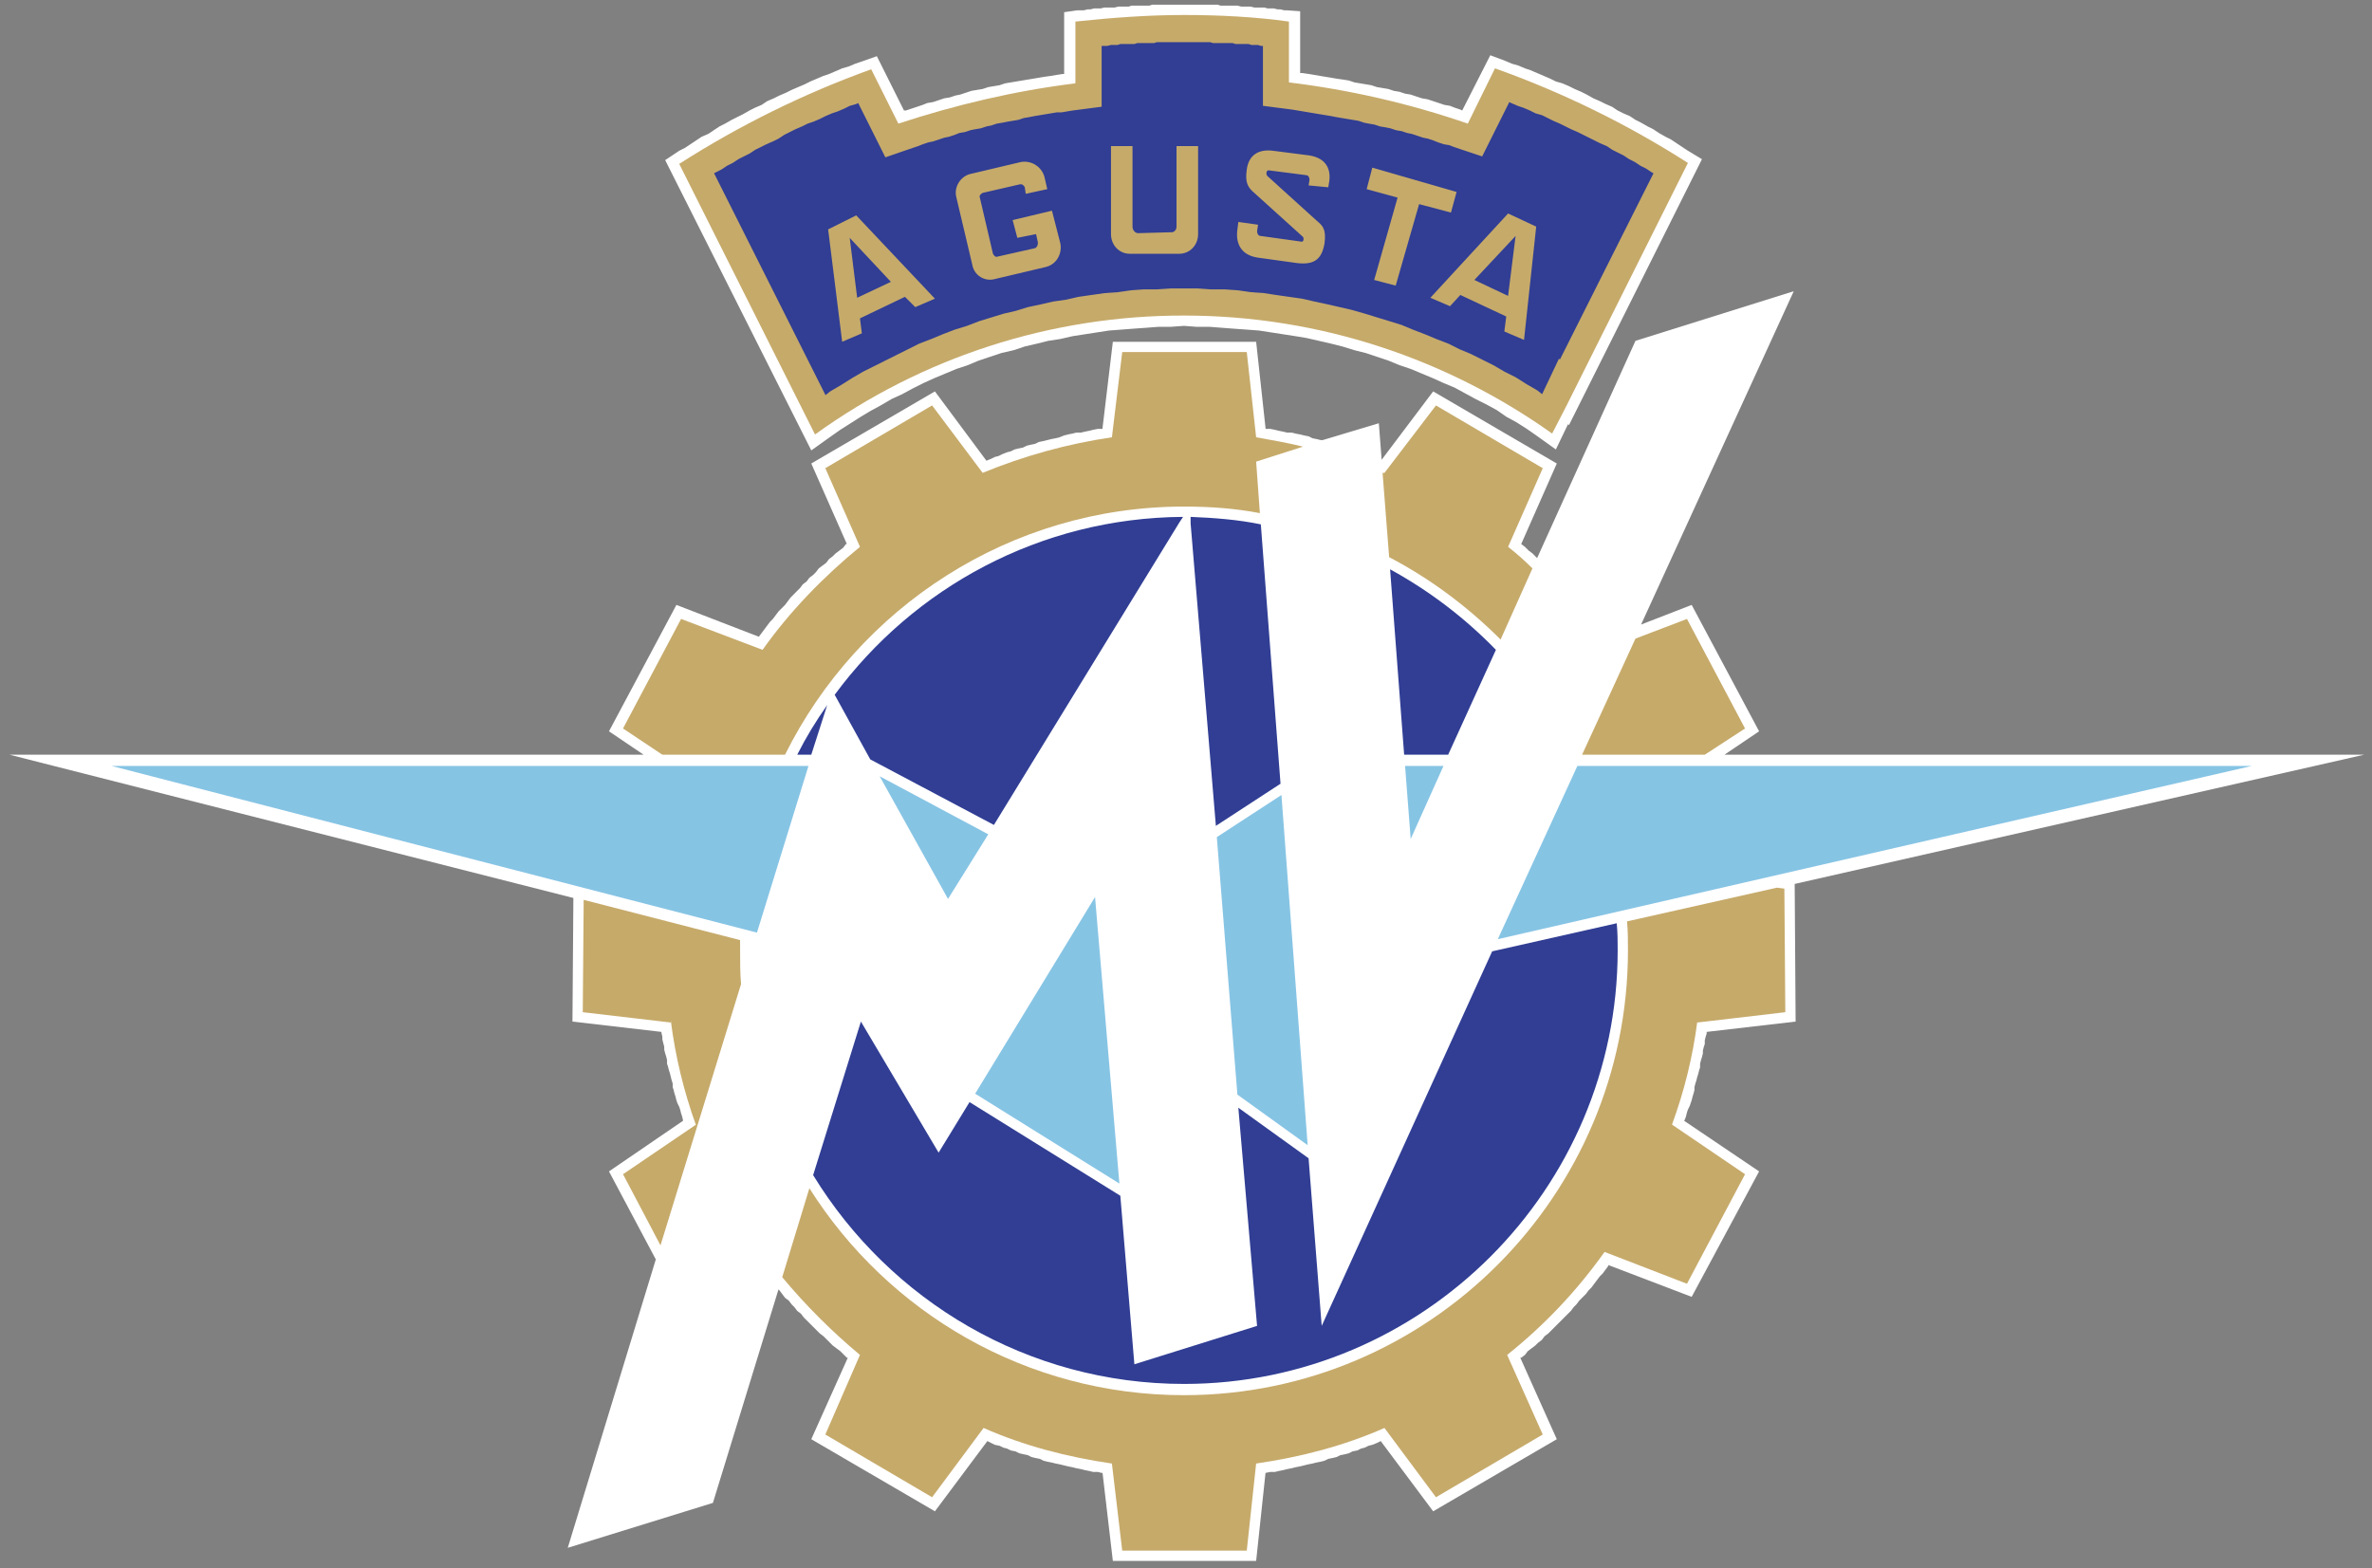 <svg width="124" height="82" viewBox="0 0 124 82" fill="none" xmlns="http://www.w3.org/2000/svg">
<rect x="0" y="0" width="124" height="82" fill="#808080" stroke="none"/>
<path fill-rule="evenodd" clip-rule="evenodd" d="M90.148 39.463H123.588L93.82 46.22L93.869 53.417L89.218 53.956V54.053L89.169 54.2L89.12 54.397V54.592L89.07 54.739L89.021 54.935V55.081L88.972 55.278L88.924 55.425L88.875 55.621V55.816L88.825 55.963L88.776 56.159L88.729 56.306L88.679 56.501L88.63 56.648L88.581 56.845V56.991L88.531 57.187L88.484 57.334L88.435 57.53L88.385 57.676L88.336 57.823L88.239 58.02L88.189 58.166L88.141 58.362L88.091 58.509L88.043 58.606L91.96 61.251L88.435 67.811L84.076 66.147V66.196L83.93 66.391L83.784 66.588L83.636 66.735L83.489 66.93L83.341 67.126L83.195 67.323L83.049 67.47L82.901 67.665L82.706 67.86L82.559 68.007L82.411 68.203L82.265 68.35L82.119 68.546L81.922 68.742L81.775 68.888L81.629 69.036L81.432 69.231L81.286 69.378L81.09 69.574L80.944 69.721L80.747 69.868L80.6 70.064L80.405 70.211L80.257 70.358L80.062 70.505L79.866 70.651L79.719 70.847L79.524 70.995H79.475L81.384 75.254L74.921 79.024L72.18 75.352L71.984 75.45L71.739 75.548L71.542 75.597L71.346 75.695L71.151 75.744L70.956 75.842L70.71 75.89L70.515 75.988L70.319 76.037L70.075 76.085L69.877 76.184L69.682 76.233L69.437 76.282L69.241 76.38L69.046 76.429L68.8 76.478L68.605 76.527L68.36 76.576L68.165 76.625L67.968 76.673L67.724 76.722L67.527 76.772L67.282 76.82L67.087 76.869L66.842 76.919L66.646 76.967H66.402L66.157 77.016L65.667 81.619H58.176L57.637 77.016H57.589L57.393 76.967H57.148L56.952 76.919L56.707 76.869L56.512 76.82L56.267 76.772L56.071 76.722L55.826 76.673L55.63 76.625L55.434 76.576L55.19 76.527L54.993 76.478L54.749 76.429L54.553 76.38L54.357 76.282L54.112 76.233L53.916 76.184L53.721 76.085L53.476 76.037L53.28 75.988L53.084 75.89L52.839 75.842L52.644 75.744L52.448 75.695L52.252 75.597L52.007 75.548L51.811 75.45L51.616 75.352L48.874 79.024L42.411 75.254L44.32 70.995H44.271L44.075 70.798L43.928 70.651L43.732 70.505L43.537 70.358L43.39 70.211L43.194 70.015L43.047 69.868L42.851 69.721L42.705 69.574L42.509 69.378L42.362 69.231L42.166 69.036L42.019 68.888L41.872 68.693L41.676 68.546L41.529 68.35L41.383 68.203L41.236 68.007L41.039 67.86L40.893 67.665L40.746 67.47L40.697 67.42L37.269 78.584L29.681 80.933L34.283 65.853L31.835 61.251L35.703 58.606V58.558L35.654 58.362L35.605 58.216L35.556 58.02L35.507 57.872L35.409 57.676L35.36 57.53L35.311 57.334L35.262 57.187L35.214 56.991L35.165 56.845V56.648L35.116 56.501L35.067 56.306L35.018 56.11L34.969 55.963L34.919 55.767L34.87 55.621V55.425L34.822 55.228L34.773 55.081L34.724 54.886V54.739L34.674 54.543L34.625 54.347V54.2L34.577 54.005V53.956L29.926 53.417L29.974 46.954L0.5 39.463H33.647L31.835 38.239L35.36 31.63L39.669 33.294L39.816 33.098L39.963 32.902L40.109 32.706L40.256 32.511L40.403 32.364L40.55 32.168L40.697 31.972L40.893 31.776L41.039 31.63L41.186 31.434L41.334 31.238L41.481 31.091L41.676 30.895L41.823 30.748L41.97 30.552L42.166 30.405L42.313 30.209L42.509 30.062L42.656 29.915L42.802 29.72L42.998 29.573L43.194 29.426L43.341 29.23L43.537 29.083L43.684 28.936L43.879 28.79L44.075 28.643L44.222 28.447H44.271L42.411 24.236L48.874 20.466L51.567 24.09L51.811 23.991L52.007 23.893L52.203 23.844L52.399 23.746L52.644 23.649L52.839 23.6L53.035 23.502L53.231 23.453L53.476 23.404L53.672 23.306L53.868 23.258L54.112 23.208L54.309 23.11L54.553 23.061L54.749 23.012L54.944 22.963L55.19 22.914L55.386 22.865L55.63 22.767L55.826 22.718L56.071 22.67L56.267 22.62H56.512L56.707 22.572L56.952 22.523L57.148 22.473L57.393 22.425H57.637V22.376L58.176 17.871H65.667L66.157 22.376V22.425H66.402L66.646 22.473L66.842 22.523L67.087 22.572L67.282 22.62H67.527L67.724 22.67L67.968 22.718L68.165 22.767L68.41 22.816L68.605 22.914L68.85 22.963L69.046 23.012H69.144L72.081 22.131L72.227 24.041L74.921 20.466L81.384 24.236L79.524 28.447L79.719 28.594L79.915 28.79L80.111 28.936L80.257 29.083L80.355 29.181L85.496 17.822L93.771 15.227L85.79 32.657L88.435 31.63L91.96 38.239L90.148 39.463Z" fill="white"/>
<path fill-rule="evenodd" clip-rule="evenodd" d="M65.667 22.865C66.5 23.012 67.332 23.159 68.116 23.355L65.667 24.138L65.862 26.831C64.591 26.585 63.268 26.488 61.897 26.488C52.79 26.488 44.858 31.776 41.039 39.462H34.625L32.569 38.091L35.605 32.363L39.864 33.979C41.284 31.971 43.047 30.16 44.956 28.593L43.145 24.48L48.727 21.199L51.37 24.725C53.538 23.831 55.807 23.206 58.127 22.864L58.666 18.409H65.177L65.667 22.865ZM72.276 24.726H72.375L75.067 21.2L80.65 24.481L78.838 28.594C79.285 28.943 79.71 29.319 80.111 29.72L78.446 33.441C76.732 31.728 74.775 30.259 72.62 29.133L72.276 24.726ZM85.496 33.392L88.189 32.364L91.225 38.092L89.12 39.463H82.706L85.496 33.392ZM92.89 46.416L93.281 46.464L93.33 52.927L88.729 53.466V53.417C88.491 55.257 88.047 57.063 87.406 58.803L91.225 61.398L88.189 67.126L83.881 65.462C82.444 67.486 80.73 69.299 78.789 70.847L80.649 75.009L75.067 78.289L72.374 74.666C70.269 75.597 68.016 76.184 65.666 76.527L65.177 81.08H58.666L58.127 76.527C55.777 76.184 53.525 75.597 51.419 74.666L48.727 78.289L43.145 75.009L44.956 70.847C43.481 69.618 42.121 68.258 40.892 66.783L42.312 62.132C46.425 68.644 53.67 72.952 61.896 72.952C74.675 72.952 85.104 62.523 85.104 49.696C85.104 49.206 85.104 48.667 85.055 48.178L92.89 46.416ZM34.528 65.118L32.57 61.398L36.389 58.803V58.851C35.748 57.078 35.304 55.239 35.067 53.368V53.466L30.465 52.927L30.513 47.052L38.69 49.157V49.696C38.69 50.284 38.69 50.871 38.739 51.459L34.528 65.118Z" fill="#C6AA6A"/>
<path fill-rule="evenodd" clip-rule="evenodd" d="M62.24 27.027C63.465 27.075 64.737 27.173 65.912 27.418L66.941 40.98L63.562 43.184L62.241 27.369L62.24 27.027ZM72.669 29.769C74.713 30.888 76.578 32.307 78.201 33.979L75.705 39.463H73.404L72.669 29.769ZM51.958 43.135L45.495 39.708L43.634 36.329C47.748 30.748 54.357 27.075 61.848 27.027L61.653 27.32L51.958 43.135ZM42.411 39.463H41.676C42.133 38.56 42.657 37.693 43.243 36.868L42.411 39.463ZM84.517 48.276C84.566 48.766 84.566 49.255 84.566 49.696C84.566 62.18 74.382 72.364 61.897 72.364C53.72 72.364 46.523 68.007 42.508 61.446L45.005 53.416L49.068 60.27L50.684 57.627L58.567 62.524L59.301 71.336L65.715 69.329L64.736 57.921L68.408 60.565L69.094 69.329L78.005 49.745L84.517 48.276Z" fill="#313E94"/>
<path fill-rule="evenodd" clip-rule="evenodd" d="M45.985 40.589L51.664 43.625L49.559 47.003L45.985 40.589ZM63.611 43.772L66.989 41.569L68.36 59.88L64.687 57.236L63.611 43.772ZM73.452 40.051H75.46L73.746 43.87L73.452 40.051ZM82.46 40.051H117.713L78.3 49.109L82.46 40.051ZM58.518 61.887L50.978 57.187L57.245 46.905L58.518 61.887ZM39.571 48.766L5.837 40.051H42.264L39.571 48.766Z" fill="#86C4E4"/>
<path fill-rule="evenodd" clip-rule="evenodd" d="M69.486 67.126L92.743 16.109L85.889 18.263L73.354 46.073L71.591 22.865L66.255 24.53L69.486 67.126ZM36.829 78.094L44.81 52.046L49.07 59.194L57.686 45.192L59.792 70.602L65.08 68.938L61.75 28.251L49.51 48.129L43.634 37.504L30.513 80.102L36.829 78.094Z" fill="white"/>
<path fill-rule="evenodd" clip-rule="evenodd" d="M75.215 5.386L74.921 5.288L74.627 5.191L74.333 5.141L74.04 5.044L73.746 4.946L73.452 4.897L73.159 4.799L72.865 4.75L72.571 4.652L72.276 4.603L71.984 4.554L71.689 4.456L71.395 4.407L71.102 4.358L70.808 4.309L70.515 4.211L70.221 4.162L69.877 4.114L69.585 4.064L69.291 4.015L68.997 3.967L68.703 3.917L68.41 3.869L68.067 3.82H67.968V0.588L67.282 0.539H67.136L66.94 0.49H66.793L66.597 0.441H66.255L66.108 0.392H65.57L65.373 0.343H64.885L64.687 0.294H63.807L63.66 0.246H60.233L60.086 0.294H59.155L59.009 0.343H58.47L58.274 0.392H57.735L57.539 0.441H57.197L57.001 0.49H56.854L56.658 0.539H56.316L55.63 0.637V3.869H55.533L55.239 3.917L54.944 3.967L54.602 4.015L54.309 4.064L54.014 4.114L53.721 4.162L53.427 4.211L53.133 4.26L52.839 4.309L52.546 4.358L52.252 4.456L51.958 4.505L51.665 4.554L51.37 4.652L51.076 4.701L50.783 4.75L50.489 4.848L50.195 4.946L49.951 4.994L49.657 5.093L49.363 5.141L49.07 5.239L48.776 5.337L48.482 5.386L48.237 5.484L47.944 5.582L47.649 5.68L47.356 5.778H47.258L45.838 2.938L45.005 3.232L44.711 3.33L44.369 3.476L44.026 3.574L43.684 3.722L43.341 3.869L43.047 3.967L42.705 4.114L42.362 4.26L42.068 4.407L41.725 4.554L41.383 4.701L41.089 4.848L40.746 4.994L40.452 5.141L40.109 5.288L39.816 5.484L39.473 5.631L39.179 5.778L38.837 5.974L38.543 6.12L38.249 6.267L37.907 6.463L37.612 6.611L37.319 6.806L37.025 7.002L36.682 7.149L36.389 7.345L36.095 7.541L35.801 7.736L35.507 7.883L34.773 8.373L42.411 23.551L43.439 22.816L43.928 22.473L44.467 22.131L45.005 21.788L45.495 21.495L46.034 21.201L46.621 20.858L47.16 20.613L47.699 20.32L48.286 20.025L48.825 19.781L49.412 19.536L50 19.291L50.587 19.095L51.174 18.851L51.762 18.655L52.35 18.459L52.986 18.312L53.574 18.116L54.211 17.969L54.798 17.822L55.434 17.725L56.071 17.578L56.707 17.48L57.344 17.381L57.98 17.283L58.617 17.235L59.253 17.186L59.939 17.137L60.575 17.088H61.211L61.897 17.039L62.533 17.088H63.22L63.856 17.137L64.492 17.186L65.177 17.235L65.815 17.283L66.451 17.381L67.087 17.48L67.724 17.578L68.311 17.676L68.947 17.822L69.585 17.969L70.171 18.116L70.808 18.312L71.395 18.459L71.984 18.655L72.571 18.851L73.159 19.095L73.746 19.291L74.333 19.536L74.921 19.781L75.46 20.025L76.046 20.27L76.586 20.564L77.124 20.858L77.711 21.152L78.251 21.446L78.74 21.788L79.279 22.082L79.817 22.425L80.306 22.767L81.335 23.502L81.971 22.18L82.02 22.229L88.972 8.324L88.239 7.883L87.944 7.688L87.65 7.492L87.357 7.296L87.064 7.149L86.72 6.953L86.426 6.757L86.133 6.611L85.79 6.414L85.496 6.267L85.203 6.072L84.86 5.925L84.566 5.778L84.272 5.582L83.93 5.435L83.636 5.288L83.294 5.141L82.951 4.946L82.657 4.799L82.314 4.652L82.02 4.505L81.677 4.358L81.335 4.26L81.041 4.114L80.699 3.967L80.355 3.82L80.012 3.672L79.719 3.574L79.376 3.428L79.034 3.33L78.69 3.183L77.907 2.889L76.439 5.778L76.341 5.729L76.046 5.631L75.801 5.533L75.509 5.484L75.215 5.386Z" fill="white"/>
<path fill-rule="evenodd" clip-rule="evenodd" d="M78.152 3.574L76.732 6.463C73.7 5.418 70.565 4.696 67.381 4.309V1.127C65.617 0.882 63.757 0.784 61.897 0.784C59.987 0.784 58.078 0.931 56.218 1.127V4.358C53.035 4.75 49.951 5.484 46.964 6.463L45.544 3.623C42.025 4.893 38.658 6.552 35.507 8.569L42.607 22.718C48.222 18.666 54.973 16.489 61.898 16.5C69.046 16.5 75.705 18.802 81.14 22.67L81.874 21.25L88.239 8.52C85.076 6.494 81.691 4.835 78.152 3.574Z" fill="#C6AA6A"/>
<path fill-rule="evenodd" clip-rule="evenodd" d="M63.415 2.253L63.268 2.204H60.477L60.33 2.253H59.449L59.302 2.302H58.568L58.421 2.351H58.079L57.883 2.399H57.59V5.581L56.072 5.778L55.779 5.827L55.485 5.876H55.24L54.947 5.925L54.653 5.974L54.36 6.023L54.066 6.072L53.821 6.121L53.528 6.17L53.234 6.268L52.941 6.317L52.647 6.366L52.402 6.415L52.109 6.464L51.815 6.562L51.571 6.611L51.277 6.709L50.983 6.757L50.738 6.806L50.445 6.904L50.151 6.954L49.906 7.052L49.612 7.15L49.367 7.199L49.074 7.297L48.781 7.395L48.535 7.444L48.241 7.542L47.997 7.64L47.703 7.738L46.284 8.227L44.864 5.387L44.766 5.437L44.423 5.535L44.129 5.681L43.787 5.828L43.493 5.926L43.151 6.072L42.858 6.22L42.515 6.366L42.221 6.464L41.927 6.61L41.585 6.757L41.291 6.904L40.998 7.051L40.704 7.247L40.41 7.393L40.068 7.54L39.775 7.687L39.481 7.833L39.187 8.029L38.893 8.176L38.6 8.323L38.306 8.519L38.013 8.665L37.72 8.861L37.426 9.008L37.328 9.057L43.154 20.661L43.4 20.466L43.987 20.122L44.526 19.78L45.113 19.438L45.701 19.144L46.289 18.851L46.876 18.557L47.464 18.264L48.051 17.97L48.688 17.725L49.276 17.48L49.912 17.236L50.549 17.04L51.186 16.794L51.822 16.599L52.459 16.403L53.096 16.256L53.732 16.06L54.418 15.914L55.054 15.767L55.74 15.669L56.377 15.522L57.062 15.424L57.748 15.326L58.434 15.277L59.119 15.179L59.805 15.13H60.491L61.225 15.081H62.595L63.281 15.13H64.016L64.701 15.179L65.387 15.277L66.073 15.326L66.709 15.424L67.395 15.522L68.081 15.62L68.716 15.767L69.402 15.914L70.04 16.06L70.675 16.207L71.361 16.403L71.998 16.599L72.634 16.794L73.27 16.991L73.859 17.236L74.495 17.48L75.081 17.725L75.719 17.97L76.306 18.264L76.894 18.509L77.481 18.802L78.069 19.096L78.656 19.438L79.244 19.732L79.784 20.075L80.371 20.417L80.616 20.613L81.497 18.753L81.546 18.802L86.441 9.058L86.344 9.009L86.05 8.813L85.756 8.666L85.462 8.47L85.169 8.323L84.875 8.128L84.581 7.981L84.286 7.834L83.994 7.638L83.65 7.491L83.356 7.345L83.064 7.198L82.769 7.052L82.475 6.904L82.133 6.757L81.839 6.611L81.545 6.465L81.203 6.318L80.909 6.171L80.615 6.024L80.272 5.926L79.979 5.779L79.636 5.633L79.342 5.535L79 5.387L78.901 5.338L77.482 8.178L76.012 7.689L75.767 7.591L75.474 7.542L75.18 7.444L74.935 7.346L74.641 7.248L74.396 7.199L74.103 7.101L73.809 7.003L73.564 6.954L73.27 6.856L72.975 6.807L72.683 6.709L72.438 6.66L72.143 6.611L71.849 6.513L71.555 6.464L71.31 6.415L71.017 6.317L70.723 6.268L70.429 6.219L70.135 6.17L69.842 6.121L69.597 6.072L69.303 6.023L69.008 5.974L68.714 5.925L68.422 5.876L68.127 5.827L67.833 5.778L67.539 5.729L66.022 5.533V2.399H65.912L65.765 2.351H65.422L65.276 2.302H64.591L64.443 2.253H63.415ZM68.262 9.156L66.352 8.911C66.206 8.862 66.157 9.107 66.255 9.204L68.85 11.555C69.144 11.799 69.339 11.995 69.241 12.73C69.095 13.562 68.702 13.856 67.821 13.758L65.716 13.465C64.835 13.318 64.591 12.681 64.687 11.996L64.736 11.605L65.765 11.751L65.716 12.094C65.716 12.192 65.765 12.339 65.912 12.339L68.017 12.633C68.165 12.681 68.165 12.437 68.116 12.388L65.57 10.086C65.227 9.793 65.08 9.548 65.177 8.862C65.276 8.128 65.765 7.785 66.547 7.883L68.457 8.128C69.34 8.274 69.584 8.862 69.486 9.499L69.437 9.793L68.41 9.695L68.457 9.401C68.457 9.303 68.41 9.156 68.262 9.156ZM74.186 10.674L72.962 14.934L71.837 14.64L73.061 10.331L71.445 9.891L71.739 8.765L76.145 10.037L75.851 11.114L74.186 10.674ZM59.204 7.638V11.849C59.204 12.045 59.351 12.192 59.498 12.192L61.26 12.143C61.358 12.143 61.505 12.044 61.505 11.849V7.638H62.632V12.241C62.632 12.828 62.191 13.269 61.653 13.269H59.058C58.518 13.269 58.079 12.828 58.079 12.241V7.638H59.204ZM51.37 10.086L53.28 9.646C53.427 9.597 53.525 9.695 53.573 9.793L53.622 10.135L54.748 9.89L54.601 9.254C54.531 8.994 54.366 8.771 54.14 8.626C53.914 8.481 53.642 8.426 53.377 8.47L50.684 9.107C50.195 9.254 49.852 9.793 49.998 10.331L50.831 13.856C50.854 13.985 50.904 14.107 50.977 14.214C51.051 14.322 51.145 14.414 51.256 14.483C51.367 14.552 51.49 14.597 51.62 14.616C51.749 14.634 51.88 14.626 52.006 14.591L54.699 13.954C55.237 13.808 55.531 13.269 55.433 12.731L54.993 11.017L52.937 11.507L53.182 12.437L54.161 12.241L54.259 12.682C54.259 12.829 54.21 12.927 54.112 12.976L52.154 13.416C52.055 13.466 51.958 13.367 51.909 13.269L51.223 10.332C51.174 10.233 51.273 10.135 51.37 10.086ZM44.81 15.57L44.419 12.436L46.573 14.737L44.81 15.57ZM44.026 17.871L45.055 17.43L44.956 16.647L47.307 15.52L47.846 16.059L48.874 15.618L44.761 11.261L43.292 11.995L44.026 17.871ZM77.075 14.639L79.23 12.338L78.837 15.472L77.075 14.639ZM74.775 15.57L75.802 16.011L76.341 15.423L78.741 16.549L78.642 17.333L79.671 17.773L80.307 11.849L78.838 11.163L74.775 15.57Z" fill="#313E94"/>
</svg>

